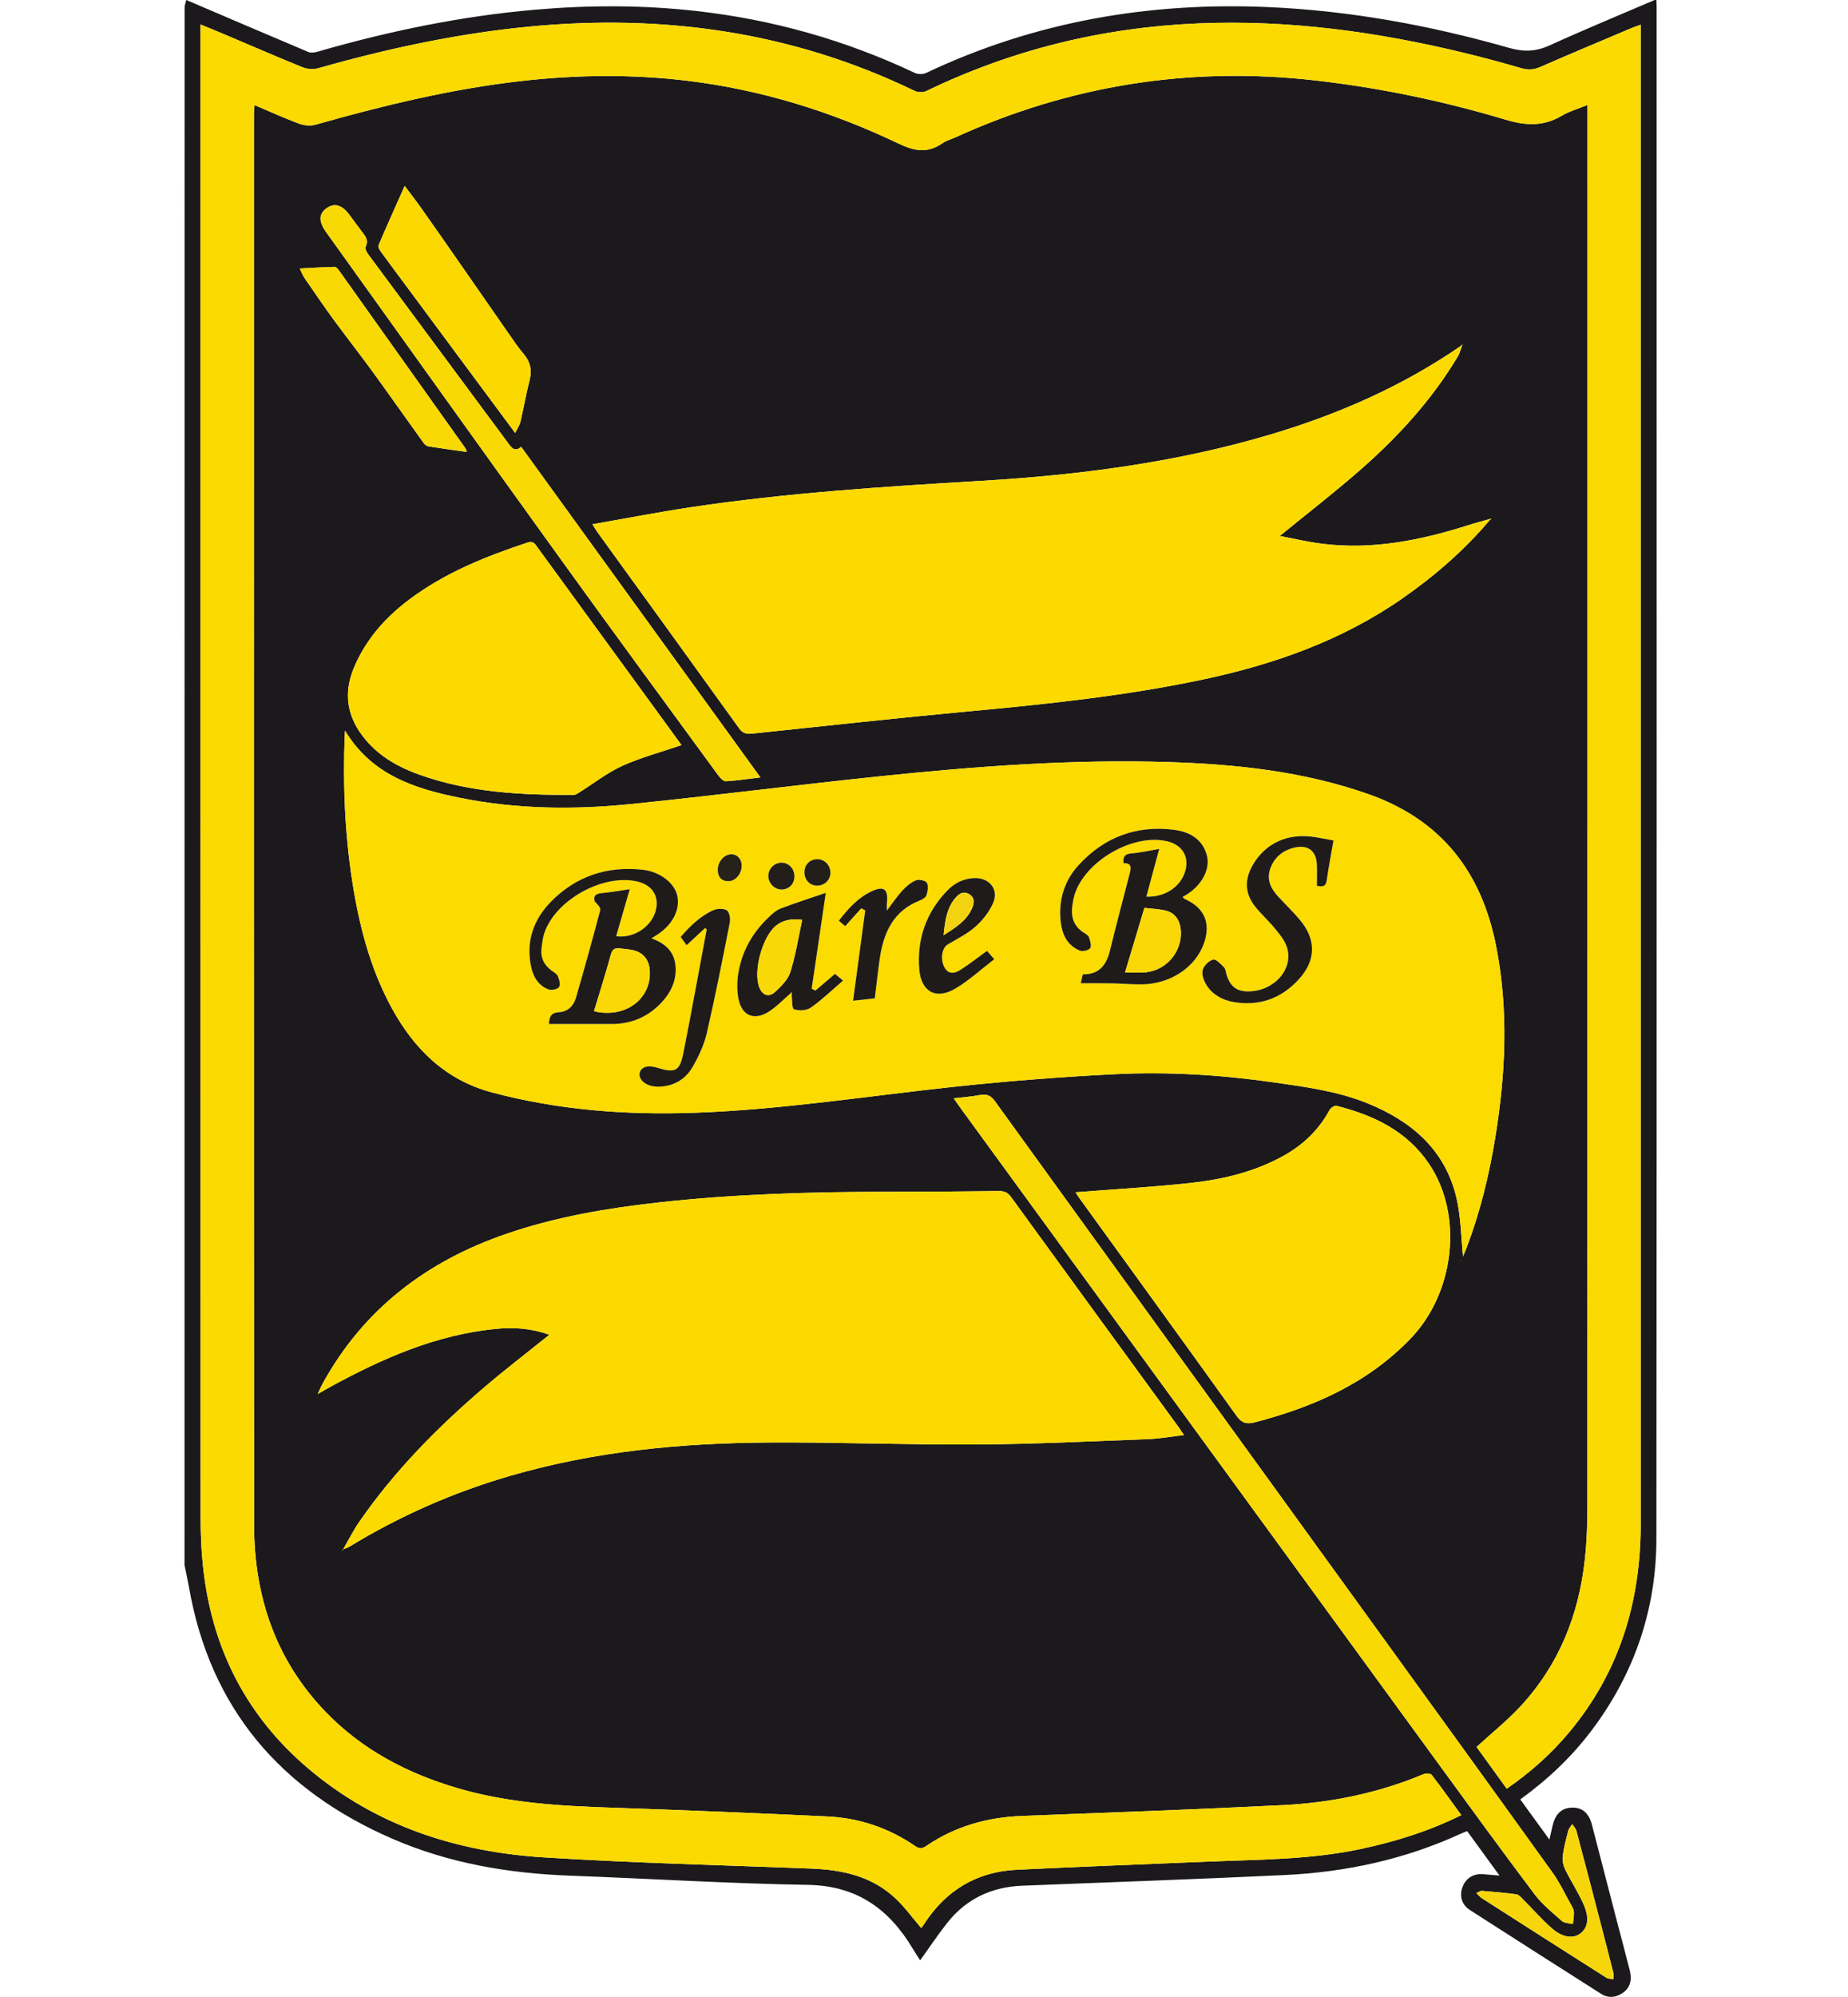 <?xml version="1.0" encoding="utf-8"?>
<!-- Generator: Adobe Illustrator 16.0.0, SVG Export Plug-In . SVG Version: 6.00 Build 0)  -->
<!DOCTYPE svg PUBLIC "-//W3C//DTD SVG 1.1//EN" "http://www.w3.org/Graphics/SVG/1.1/DTD/svg11.dtd">
<svg version="1.1" id="Layer_1" xmlns="http://www.w3.org/2000/svg" xmlns:xlink="http://www.w3.org/1999/xlink" x="0mm" y="0mm"
	 width="200mm" height="216mm" viewBox="0 0 200 216" enable-background="new 0 0 200 216" xml:space="preserve">
<g>
	<path fill-rule="evenodd" clip-rule="evenodd" fill="#1B191C" d="M179.071,0c0.063,0,0.126,0,0.188,0
		c0.011,0.25,0.03,0.501,0.03,0.751c0.001,55.223,0.024,110.444-0.025,165.667c-0.007,7.612-2.36,14.551-6.958,20.677
		c-2.185,2.909-4.795,5.381-7.775,7.534c1.044,1.44,2.064,2.842,3.155,4.346c0.144-0.633,0.241-1.095,0.353-1.55
		c0.302-1.251,0.997-1.884,2.098-1.909c1.1-0.025,1.82,0.589,2.146,1.844c0.892,3.425,1.775,6.853,2.666,10.277
		c0.473,1.817,0.965,3.634,1.426,5.454c0.24,0.948,0.132,1.837-0.729,2.449c-0.752,0.534-1.585,0.616-2.383,0.109
		c-4.736-3.009-9.469-6.026-14.189-9.062c-0.887-0.57-1.15-1.519-0.798-2.471c0.368-0.99,1.21-1.499,2.288-1.393
		c0.51,0.05,1.021,0.085,1.721,0.143c-1.242-1.704-2.361-3.239-3.5-4.803c-0.236,0.093-0.441,0.158-0.634,0.249
		c-6.064,2.795-12.473,4.183-19.105,4.496c-9.462,0.447-18.93,0.782-28.395,1.153c-3.326,0.131-6.083,1.417-8.151,4.039
		c-1.022,1.298-1.94,2.679-2.915,4.035c-0.266-0.418-0.543-0.833-0.801-1.263c-2.572-4.302-6.069-6.818-11.363-6.901
		c-8.59-0.139-17.174-0.68-25.762-0.997c-6.64-0.244-13.101-1.343-19.219-4.002c-12.038-5.229-19.682-14.052-21.984-27.178
		c-0.143-0.809-0.324-1.611-0.486-2.414c0-56.146,0-112.29,0.008-168.435c0-0.282,0.118-0.565,0.181-0.848
		c4.402,1.881,8.799,3.769,13.21,5.626c0.278,0.117,0.678,0.06,0.989-0.03c7.699-2.219,15.51-3.842,23.502-4.539
		c5.832-0.509,11.665-0.518,17.483,0.134c8.257,0.925,16.155,3.147,23.673,6.704c0.333,0.157,0.868,0.162,1.198,0.005
		c11.763-5.571,24.183-7.702,37.118-7.126c8.846,0.394,17.501,1.988,25.998,4.41c1.579,0.45,2.895,0.405,4.379-0.272
		C171.462,3.201,175.279,1.628,179.071,0z M158.286,37.254c-0.097,0.08-0.188,0.167-0.291,0.237
		c-6.265,4.295-13.126,7.303-20.381,9.47c-10.222,3.053-20.715,4.413-31.328,5.042c-10.558,0.626-21.114,1.3-31.584,2.869
		c-3.496,0.524-6.968,1.203-10.59,1.834c0.25,0.392,0.385,0.63,0.543,0.85c5.117,7.069,10.242,14.131,15.335,21.216
		c0.401,0.558,0.804,0.64,1.415,0.576c7.801-0.818,15.597-1.679,23.408-2.404c8.5-0.79,16.986-1.672,25.352-3.443
		c7.73-1.638,15.085-4.23,21.632-8.791c3.489-2.431,6.681-5.198,9.43-8.456c0.066-0.056,0.132-0.113,0.197-0.169
		c-0.089,0.025-0.181,0.05-0.271,0.076c-0.75,0.215-1.506,0.41-2.25,0.647c-5.186,1.648-10.449,2.699-15.924,1.991
		c-1.517-0.196-3.013-0.554-4.471-0.829c3.061-2.505,6.097-4.839,8.961-7.368c3.99-3.522,7.553-7.447,10.303-12.045
		c0.238-0.398,0.341-0.879,0.508-1.317c0.056,0.003,0.111,0.006,0.166,0.009C158.393,37.251,158.339,37.252,158.286,37.254z
		 M37.113,167.575c0.249-0.099,0.517-0.166,0.744-0.305c5.437-3.317,11.214-5.85,17.331-7.631
		c9.179-2.673,18.594-3.563,28.096-3.615c7.472-0.043,14.944,0.262,22.414,0.216c6.181-0.038,12.357-0.348,18.536-0.579
		c1.264-0.046,2.521-0.28,3.898-0.441c-0.251-0.376-0.399-0.611-0.563-0.836c-6.045-8.293-12.099-16.58-18.128-24.884
		c-0.357-0.491-0.714-0.678-1.314-0.672c-3.926,0.049-7.85,0.077-11.775,0.078c-8.416,0.002-16.82,0.233-25.191,1.167
		c-5.558,0.619-11.051,1.56-16.362,3.383c-8.613,2.958-15.43,8.115-19.875,16.187c-0.169,0.305-0.299,0.631-0.538,1.137
		c0.619-0.352,1.023-0.589,1.435-0.813c5.596-3.047,11.371-5.59,17.805-6.229c1.969-0.196,3.917-0.069,5.821,0.639
		c-2.384,1.918-4.751,3.728-7.014,5.66c-5.076,4.335-9.746,9.065-13.558,14.578c-0.652,0.942-1.167,1.981-1.745,2.975
		c-0.042,0.021-0.083,0.042-0.126,0.063c0.034,0.019,0.066,0.035,0.1,0.051C37.104,167.662,37.108,167.619,37.113,167.575z
		 M158.149,196.328c-1.083-1.49-2.117-2.945-3.209-4.358c-0.123-0.161-0.617-0.183-0.861-0.08
		c-4.887,2.055-10.013,3.098-15.272,3.359c-9.403,0.468-18.811,0.81-28.218,1.168c-3.76,0.145-7.24,1.129-10.355,3.256
		c-0.477,0.327-0.762,0.294-1.216-0.016c-2.865-1.962-6.063-3.03-9.515-3.188c-7.712-0.36-15.425-0.684-23.141-0.939
		c-5.687-0.19-11.349-0.5-16.853-2.121c-5.42-1.594-10.307-4.142-14.26-8.239c-5.432-5.628-7.744-12.542-7.75-20.223
		C27.461,114.08,27.48,63.214,27.481,12.348c0.001-0.292,0.037-0.583,0.064-0.983c1.672,0.707,3.209,1.408,4.788,1.997
		c0.537,0.201,1.23,0.289,1.768,0.137c7.342-2.081,14.742-3.88,22.341-4.739c5.979-0.675,11.963-0.748,17.943-0.025
		c8.013,0.968,15.628,3.34,22.886,6.805c1.72,0.821,3.142,1.06,4.724-0.048c0.401-0.283,0.911-0.41,1.367-0.618
		c12.402-5.652,25.373-7.708,38.918-6.18c7.032,0.793,13.938,2.237,20.707,4.263c2.185,0.654,4.083,0.721,6.052-0.445
		c0.813-0.481,1.752-0.743,2.769-1.159c0,0.619,0,1.054,0,1.488c0,50.018,0.002,100.035-0.012,150.054
		c-0.001,1.911-0.065,3.832-0.271,5.731c-0.646,6.028-2.808,11.44-6.963,15.928c-1.443,1.557-3.119,2.896-4.76,4.402
		c1.038,1.437,2.147,2.972,3.267,4.516c2.602-1.797,4.841-3.805,6.781-6.133c5.428-6.512,7.715-14.104,7.715-22.482
		c-0.001-53.727-0.001-107.451-0.001-161.176c0-0.311,0-0.621,0-1.01c-0.383,0.141-0.705,0.245-1.015,0.376
		c-3.29,1.394-6.586,2.774-9.86,4.202c-0.707,0.308-1.332,0.337-2.07,0.121c-2.015-0.59-4.045-1.135-6.085-1.631
		c-9.497-2.306-19.106-3.62-28.906-3.204c-10.29,0.437-20.088,2.831-29.373,7.311c-0.344,0.166-0.91,0.158-1.257-0.01
		c-13.252-6.41-27.244-8.356-41.789-6.951c-7.738,0.747-15.302,2.378-22.772,4.497c-0.516,0.146-1.186,0.101-1.686-0.101
		c-2.875-1.165-5.72-2.405-8.577-3.614c-0.798-0.338-1.604-0.659-2.479-1.018c0,0.526,0,0.934,0,1.341
		c0,53.317-0.003,106.633,0.014,159.95c0.001,2.036,0.091,4.086,0.334,6.105c1.025,8.489,4.717,15.613,11.241,21.174
		c7.365,6.278,16.135,9.091,25.609,9.683c9.613,0.602,19.249,0.835,28.875,1.207c3.41,0.132,6.622,0.821,9.179,3.259
		c1.006,0.956,1.835,2.103,2.753,3.174c0.074-0.103,0.191-0.248,0.292-0.403c2.356-3.662,5.699-5.691,10.052-5.902
		c6.863-0.331,13.73-0.593,20.599-0.876c5.546-0.229,11.113-0.203,16.584-1.361C150.98,199.205,154.621,198.08,158.149,196.328z
		 M158.337,135.902c0.098-0.242,0.257-0.607,0.398-0.98c1.466-3.854,2.432-7.844,3.094-11.904
		c1.124-6.888,1.448-13.782,0.087-20.687c-1.588-8.061-5.961-13.688-13.881-16.457c-7.027-2.457-14.299-3.224-21.654-3.449
		c-10.375-0.317-20.708,0.46-31.016,1.526c-9.021,0.933-18.017,2.099-27.039,3.015c-6.172,0.628-12.364,0.57-18.474-0.656
		c-4.92-0.987-9.623-2.462-12.508-7.28c-0.02,0.284-0.033,0.428-0.039,0.572c-0.2,5.25,0.006,10.484,0.811,15.678
		c0.742,4.793,1.936,9.463,4.284,13.758c2.428,4.444,5.817,7.784,10.845,9.122c7.187,1.914,14.521,2.461,21.928,2.2
		c9.487-0.334,18.859-1.831,28.28-2.832c5.708-0.605,11.438-1.051,17.172-1.34c5.776-0.29,11.549,0.07,17.28,0.89
		c3.413,0.49,6.848,0.944,10.078,2.251c4.782,1.938,8.428,5.034,9.646,10.257C158.117,131.663,158.122,133.853,158.337,135.902z
		 M116.401,128.96c0.11,0.172,0.234,0.381,0.375,0.576c5.684,7.855,11.383,15.699,17.03,23.577c0.573,0.8,1.069,0.967,1.997,0.727
		c6.351-1.654,12.183-4.209,16.842-9.039c4.795-4.971,5.749-13.366,2.021-18.904c-2.407-3.578-6.02-5.279-10.039-6.291
		c-0.198-0.05-0.608,0.223-0.73,0.448c-1.153,2.138-2.826,3.745-4.924,4.925c-3.202,1.798-6.716,2.612-10.313,2.995
		C124.608,128.403,120.538,128.636,116.401,128.96z M73.758,80.59c-1.54-2.113-3.072-4.215-4.604-6.317
		c-3.662-5.022-7.323-10.043-10.983-15.066c-0.259-0.356-0.446-0.731-1.035-0.537c-4.572,1.511-9.015,3.29-12.898,6.217
		c-2.545,1.919-4.6,4.241-5.882,7.211c-1.27,2.941-0.787,5.563,1.251,7.961c1.574,1.854,3.633,2.972,5.874,3.764
		C50.861,85.726,56.464,86,62.1,85.975c0.24-0.001,0.491-0.205,0.718-0.346c1.508-0.942,2.93-2.073,4.537-2.796
		C69.369,81.927,71.53,81.353,73.758,80.59z M103.222,118.798c0.287,0.413,0.491,0.723,0.71,1.021
		c17.252,23.662,34.503,47.323,51.761,70.979c3.44,4.716,6.877,9.437,10.391,14.097c0.819,1.086,1.917,1.974,2.949,2.88
		c0.282,0.247,0.793,0.232,1.198,0.338c0.042-0.438,0.12-0.878,0.106-1.314c-0.007-0.235-0.146-0.481-0.266-0.697
		c-0.676-1.2-1.263-2.465-2.062-3.578c-6.723-9.353-13.481-18.68-20.235-28.011c-13.362-18.457-26.731-36.907-40.076-55.376
		c-0.451-0.622-0.881-0.843-1.627-0.698C105.182,118.613,104.268,118.672,103.222,118.798z M56.404,48.329
		c-0.65,0.552-0.988,0.172-1.343-0.308c-5.062-6.833-10.135-13.657-15.194-20.492c-0.172-0.234-0.396-0.646-0.303-0.824
		c0.398-0.769-0.086-1.227-0.471-1.743c-0.43-0.579-0.856-1.162-1.289-1.739c-0.795-1.066-1.613-1.302-2.446-0.709
		c-0.857,0.61-0.889,1.412-0.103,2.532c0.054,0.077,0.108,0.154,0.163,0.23c8.429,11.753,16.835,23.521,25.295,35.252
		c5.633,7.812,11.341,15.572,17.028,23.346c0.2,0.273,0.551,0.643,0.813,0.628c1.204-0.067,2.401-0.254,3.742-0.415
		C73.626,72.114,65.056,60.278,56.404,48.329z M55.756,46.831c0.242-0.505,0.485-0.851,0.575-1.232
		c0.351-1.495,0.608-3.013,0.989-4.5c0.284-1.108,0.053-2.01-0.682-2.859c-0.509-0.588-0.95-1.239-1.396-1.88
		c-1.784-2.555-3.556-5.118-5.336-7.675c-1.428-2.051-2.856-4.103-4.298-6.145c-0.543-0.768-1.124-1.509-1.813-2.431
		c-1.021,2.3-1.944,4.351-2.827,6.417c-0.068,0.16,0.09,0.47,0.222,0.653c0.807,1.12,1.637,2.223,2.46,3.333
		C47.651,35.904,51.652,41.296,55.756,46.831z M50.524,48.884c-0.081-0.218-0.095-0.313-0.143-0.381
		C45.82,42.084,41.26,35.667,36.69,29.256c-0.117-0.166-0.321-0.391-0.479-0.388c-1.2,0.028-2.398,0.105-3.775,0.177
		c0.238,0.475,0.343,0.766,0.512,1.012c1.025,1.488,2.038,2.985,3.104,4.443c1.392,1.902,2.852,3.752,4.239,5.658
		c1.876,2.578,3.708,5.189,5.572,7.777c0.117,0.163,0.336,0.32,0.528,0.351C47.735,48.5,49.086,48.68,50.524,48.884z
		 M159.772,204.768c0.255,0.232,0.407,0.422,0.6,0.546c4.486,2.873,8.975,5.742,13.472,8.597c0.206,0.131,0.503,0.117,0.759,0.171
		c0.002-0.233,0.054-0.48,0-0.7c-0.449-1.792-0.914-3.579-1.379-5.366c-0.867-3.334-1.733-6.667-2.62-9.995
		c-0.07-0.262-0.301-0.481-0.456-0.721c-0.148,0.25-0.363,0.479-0.433,0.747c-0.233,0.91-0.482,1.825-0.591,2.754
		c-0.057,0.47,0.076,1.019,0.289,1.451c0.634,1.289,1.445,2.496,2.008,3.813c0.626,1.466,0.395,2.505-0.422,3.094
		c-0.751,0.539-1.873,0.426-3.009-0.555c-1.133-0.978-2.118-2.126-3.179-3.187c-0.208-0.209-0.452-0.489-0.708-0.523
		c-1.24-0.168-2.492-0.272-3.741-0.374C160.213,204.507,160.052,204.645,159.772,204.768z M158.09,136.376l-0.044-0.03l-0.004,0.055
		L158.09,136.376z"/>
	<path fill-rule="evenodd" clip-rule="evenodd" fill="#FADA01" d="M158.149,196.328c-3.528,1.752-7.169,2.877-10.923,3.672
		c-5.471,1.158-11.038,1.133-16.584,1.361c-6.868,0.283-13.735,0.545-20.599,0.876c-4.353,0.211-7.695,2.24-10.052,5.902
		c-0.101,0.155-0.218,0.301-0.292,0.403c-0.917-1.071-1.747-2.218-2.753-3.174c-2.558-2.438-5.77-3.127-9.179-3.259
		c-9.626-0.372-19.263-0.605-28.875-1.207c-9.474-0.592-18.244-3.404-25.609-9.683c-6.524-5.561-10.215-12.685-11.241-21.174
		c-0.243-2.02-0.333-4.069-0.334-6.105c-0.017-53.316-0.014-106.633-0.014-159.95c0-0.408,0-0.815,0-1.341
		c0.874,0.358,1.68,0.679,2.479,1.018c2.857,1.209,5.702,2.449,8.577,3.614c0.5,0.202,1.17,0.247,1.686,0.101
		c7.47-2.119,15.035-3.75,22.772-4.497c14.545-1.405,28.537,0.542,41.789,6.951c0.347,0.168,0.913,0.176,1.257,0.01
		c9.285-4.48,19.083-6.874,29.373-7.311c9.8-0.416,19.409,0.898,28.906,3.204c2.04,0.496,4.07,1.041,6.085,1.631
		c0.738,0.216,1.363,0.187,2.07-0.121c3.274-1.428,6.57-2.809,9.86-4.202c0.31-0.131,0.632-0.236,1.015-0.376
		c0,0.389,0,0.699,0,1.01c0,53.725,0,107.449,0.001,161.176c0,8.378-2.287,15.971-7.715,22.482c-1.94,2.328-4.18,4.336-6.781,6.133
		c-1.119-1.544-2.229-3.079-3.267-4.516c1.641-1.507,3.316-2.846,4.76-4.402c4.155-4.487,6.316-9.899,6.963-15.928
		c0.205-1.899,0.27-3.82,0.271-5.731c0.014-50.02,0.012-100.036,0.012-150.054c0-0.435,0-0.87,0-1.488
		c-1.017,0.416-1.955,0.678-2.769,1.159c-1.969,1.166-3.867,1.099-6.052,0.445c-6.769-2.026-13.675-3.47-20.707-4.263
		c-13.545-1.529-26.516,0.528-38.918,6.18c-0.456,0.208-0.966,0.335-1.367,0.618c-1.582,1.108-3.004,0.87-4.724,0.048
		c-7.258-3.465-14.873-5.837-22.886-6.805c-5.979-0.723-11.964-0.65-17.943,0.025c-7.599,0.859-14.999,2.659-22.341,4.739
		c-0.538,0.152-1.23,0.064-1.768-0.137c-1.579-0.588-3.116-1.29-4.788-1.997c-0.027,0.399-0.063,0.691-0.064,0.983
		c-0.001,50.866-0.02,101.732,0.018,152.598c0.006,7.681,2.318,14.595,7.75,20.223c3.953,4.098,8.84,6.646,14.26,8.239
		c5.504,1.621,11.166,1.931,16.853,2.121c7.716,0.256,15.429,0.579,23.141,0.939c3.452,0.158,6.65,1.227,9.515,3.188
		c0.454,0.31,0.739,0.343,1.216,0.016c3.115-2.127,6.596-3.111,10.355-3.256c9.407-0.358,18.814-0.7,28.218-1.168
		c5.26-0.262,10.386-1.305,15.272-3.359c0.244-0.103,0.738-0.081,0.861,0.08C156.032,193.383,157.066,194.838,158.149,196.328z"/>
	<path fill-rule="evenodd" clip-rule="evenodd" fill="#FBDB00" d="M158.337,135.902c-0.215-2.05-0.22-4.239-0.706-6.317
		c-1.219-5.223-4.864-8.318-9.646-10.257c-3.23-1.307-6.665-1.761-10.078-2.251c-5.731-0.819-11.504-1.18-17.28-0.89
		c-5.733,0.289-11.464,0.734-17.172,1.34c-9.421,1.001-18.793,2.498-28.28,2.832c-7.407,0.261-14.741-0.286-21.928-2.2
		c-5.028-1.338-8.417-4.678-10.845-9.122c-2.349-4.295-3.542-8.965-4.284-13.758c-0.804-5.194-1.01-10.427-0.811-15.678
		c0.005-0.144,0.019-0.288,0.039-0.572c2.885,4.818,7.588,6.293,12.508,7.28c6.11,1.226,12.302,1.284,18.474,0.656
		c9.021-0.916,18.018-2.082,27.039-3.015c10.308-1.066,20.641-1.843,31.016-1.526c7.355,0.225,14.627,0.992,21.654,3.449
		c7.92,2.769,12.293,8.396,13.881,16.457c1.361,6.904,1.037,13.799-0.087,20.687c-0.662,4.061-1.628,8.05-3.094,11.904
		C158.594,135.295,158.435,135.66,158.337,135.902z M85.561,107.44c0.036,0.039,0.075,0.075,0.117,0.107
		c0.075,0.563,0.01,1.524,0.254,1.612c0.534,0.188,1.372,0.142,1.826-0.176c1.208-0.847,2.277-1.89,3.481-2.922
		c-0.449-0.369-0.678-0.558-0.875-0.72c-0.741,0.633-1.427,1.219-2.114,1.806c-0.134-0.069-0.269-0.14-0.404-0.209
		c0.509-3.452,1.018-6.902,1.527-10.363c-1.652,0.566-3.306,1.09-4.919,1.712c-0.505,0.195-0.943,0.62-1.346,1.008
		c-1.723,1.659-2.837,3.672-3.211,6.035c-0.138,0.877-0.146,1.824,0.023,2.694c0.359,1.84,1.693,2.409,3.283,1.398
		C84.061,108.873,84.778,108.107,85.561,107.44z M59.407,110.76c2.297,0,4.552,0.005,6.805,0c1.864-0.005,3.525-0.601,4.901-1.855
		c1.302-1.187,2.162-2.638,1.991-4.474c-0.14-1.515-1.13-2.412-2.601-2.931c0.287-0.183,0.469-0.298,0.649-0.416
		c1.635-1.069,2.468-2.682,2.154-4.171c-0.295-1.396-1.861-2.628-3.748-2.836c-3.851-0.423-7.22,0.692-9.935,3.46
		c-1.912,1.949-2.729,4.338-2.131,7.076c0.236,1.081,0.798,2.017,1.895,2.409c0.322,0.113,0.959-0.021,1.117-0.261
		c0.171-0.259,0.024-0.808-0.127-1.171c-0.107-0.256-0.442-0.43-0.694-0.615c-0.83-0.615-1.204-1.429-1.074-2.453
		c0.068-0.526,0.129-1.064,0.292-1.564c1.184-3.628,6.451-6.521,10.147-5.595c1.496,0.375,2.25,1.496,1.971,2.927
		c-0.362,1.851-2.361,3.248-4.335,2.975c0.485-1.674,0.967-3.341,1.471-5.084c-1.109,0.16-2.091,0.34-3.081,0.429
		c-0.647,0.058-0.883,0.352-0.696,0.911c0.282,0.278,0.654,0.658,0.584,0.922c-0.836,3.181-1.719,6.35-2.637,9.509
		c-0.252,0.875-0.907,1.484-1.834,1.535C59.713,109.529,59.443,109.881,59.407,110.76z M121.584,93.367
		c0.93-0.05,0.83,0.524,0.679,1.115c-0.709,2.762-1.452,5.516-2.126,8.287c-0.382,1.57-1.138,2.647-2.952,2.618
		c-0.088,0.391-0.165,0.733-0.218,0.965c1.124,0,2.185-0.016,3.247,0.005c1.097,0.021,2.193,0.12,3.29,0.115
		c3.133-0.014,5.883-1.836,6.799-4.462c0.757-2.169,0.043-3.819-2.053-4.757c-0.093-0.041-0.161-0.132-0.269-0.224
		c0.248-0.152,0.438-0.26,0.618-0.383c1.544-1.044,2.4-2.719,2.011-4.143c-0.489-1.786-1.911-2.546-3.574-2.752
		c-4.081-0.506-7.556,0.812-10.321,3.843c-1.534,1.683-2.154,3.738-1.929,6.006c0.142,1.408,0.672,2.645,2.081,3.217
		c0.306,0.125,0.951-0.022,1.114-0.265c0.172-0.253,0.001-0.79-0.125-1.166c-0.07-0.205-0.338-0.366-0.548-0.497
		c-1.099-0.686-1.431-1.694-1.256-2.918c0.059-0.401,0.121-0.808,0.241-1.194c1.138-3.668,6.371-6.675,10.042-5.78
		c1.742,0.424,2.485,1.854,1.835,3.528c-0.598,1.541-2.251,2.544-4.107,2.458c0.46-1.703,0.915-3.396,1.392-5.162
		c-1.113,0.188-2.062,0.415-3.021,0.489C121.781,92.362,121.526,92.605,121.584,93.367z M144.315,90.906
		c-0.654-0.118-1.357-0.26-2.066-0.37c-2.888-0.446-5.289,0.651-6.667,3.021c-0.901,1.55-0.873,3.065,0.239,4.477
		c0.658,0.835,1.466,1.553,2.141,2.376c0.491,0.599,1.027,1.231,1.281,1.942c0.82,2.31-1.163,4.725-3.92,4.876
		c-1.376,0.076-2.118-0.422-2.558-1.72c-0.101-0.296-0.108-0.675-0.302-0.879c-0.341-0.357-0.886-0.922-1.179-0.835
		c-0.469,0.139-1.024,0.688-1.129,1.157c-0.113,0.495,0.143,1.176,0.445,1.64c0.661,1.017,1.705,1.58,2.884,1.786
		c2.825,0.493,5.224-0.396,7.119-2.5c1.839-2.042,1.839-4.271,0.079-6.37c-0.746-0.889-1.586-1.697-2.375-2.551
		c-0.816-0.885-1.27-1.889-0.803-3.092c0.48-1.241,1.444-1.962,2.725-2.215c1.353-0.268,2.208,0.413,2.281,1.79
		c0.041,0.773,0.008,1.552,0.008,2.369c0.539,0.106,0.959,0.156,1.066-0.596C143.789,93.788,144.062,92.375,144.315,90.906z
		 M76.298,100.387c0.063,0.043,0.126,0.087,0.189,0.129c-0.837,4.462-1.642,8.93-2.527,13.383c-0.396,1.99-0.875,2.194-2.909,1.568
		c-0.949-0.293-1.683-0.055-1.819,0.59c-0.129,0.605,0.468,1.242,1.35,1.416c0.244,0.047,0.499,0.071,0.747,0.064
		c1.605-0.053,2.87-0.804,3.642-2.156c0.646-1.129,1.227-2.356,1.518-3.617c0.919-3.968,1.706-7.969,2.492-11.969
		c0.084-0.427-0.035-1.144-0.317-1.327c-0.355-0.229-1.047-0.205-1.47-0.013c-1.45,0.653-2.556,1.762-3.525,2.893
		c0.247,0.34,0.442,0.609,0.641,0.884C75.028,101.566,75.663,100.977,76.298,100.387z M106.819,102.849
		c-1.016,0.732-1.923,1.453-2.898,2.067c-0.573,0.361-1.254,0.528-1.699-0.271c-0.479-0.858-0.293-2.101,0.332-2.482
		c1.016-0.619,2.12-1.143,2.995-1.921c0.792-0.704,1.515-1.614,1.933-2.578c0.63-1.453-0.384-2.707-1.971-2.687
		c-1.196,0.017-2.197,0.528-3.002,1.362c-2.282,2.365-3.278,5.235-3.022,8.486c0.194,2.457,1.813,3.347,3.921,2.091
		c1.485-0.883,2.781-2.083,4.194-3.167C107.233,103.327,107.03,103.093,106.819,102.849z M94.677,107.98
		c0.176-1.44,0.325-2.809,0.515-4.172c0.397-2.845,1.43-5.264,4.349-6.411c0.281-0.11,0.644-0.321,0.72-0.564
		c0.135-0.427,0.239-1.007,0.047-1.346c-0.142-0.25-0.856-0.403-1.178-0.269c-0.553,0.23-1.061,0.662-1.475,1.112
		c-0.583,0.632-1.063,1.359-1.671,2.156c0-0.378-0.021-0.612,0.003-0.842c0.15-1.462-0.332-1.854-1.629-1.25
		c-1.486,0.694-2.561,1.867-3.573,3.193c0.267,0.228,0.489,0.419,0.683,0.584c0.609-0.676,1.176-1.305,1.743-1.933
		c0.143,0.078,0.285,0.156,0.428,0.235c-0.434,3.224-0.868,6.449-1.314,9.764C93.156,108.146,93.865,108.069,94.677,107.98z
		 M89.871,94.363c-0.021-0.81-0.644-1.433-1.426-1.429c-0.81,0.004-1.396,0.612-1.383,1.434c0.012,0.835,0.602,1.438,1.395,1.427
		C89.26,95.783,89.892,95.144,89.871,94.363z M85.975,94.769c-0.009-0.821-0.622-1.459-1.399-1.457
		c-0.776,0.003-1.428,0.667-1.421,1.446c0.007,0.778,0.67,1.456,1.421,1.453C85.392,96.206,85.983,95.597,85.975,94.769z
		 M80.266,93.662c0.012-0.721-0.462-1.26-1.109-1.26c-0.767,0-1.47,0.784-1.474,1.666c-0.002,0.732,0.329,1.212,1.103,1.243
		C79.563,95.34,80.25,94.551,80.266,93.662z"/>
	<path fill-rule="evenodd" clip-rule="evenodd" fill="#FCDA00" d="M37.128,167.589c0.578-0.993,1.093-2.032,1.745-2.975
		c3.812-5.513,8.482-10.243,13.558-14.578c2.263-1.933,4.63-3.742,7.014-5.66c-1.903-0.708-3.852-0.835-5.821-0.639
		c-6.434,0.639-12.208,3.182-17.805,6.229c-0.412,0.225-0.816,0.462-1.435,0.813c0.238-0.506,0.369-0.832,0.538-1.137
		c4.445-8.071,11.262-13.229,19.875-16.187c5.312-1.823,10.805-2.764,16.362-3.383c8.372-0.934,16.776-1.165,25.191-1.167
		c3.925-0.001,7.85-0.029,11.775-0.078c0.601-0.006,0.957,0.181,1.314,0.672c6.029,8.304,12.083,16.591,18.128,24.884
		c0.163,0.225,0.312,0.46,0.563,0.836c-1.377,0.161-2.635,0.396-3.898,0.441c-6.179,0.231-12.355,0.541-18.536,0.579
		c-7.47,0.046-14.942-0.259-22.414-0.216c-9.502,0.052-18.917,0.942-28.096,3.615c-6.116,1.781-11.894,4.313-17.331,7.631
		c-0.227,0.139-0.495,0.206-0.744,0.305L37.128,167.589z"/>
	<path fill-rule="evenodd" clip-rule="evenodd" fill="#FCDA00" d="M161.225,56.257c-2.749,3.256-5.94,6.023-9.43,8.455
		c-6.547,4.561-13.901,7.153-21.632,8.791c-8.365,1.771-16.852,2.654-25.352,3.443c-7.811,0.725-15.607,1.586-23.408,2.404
		c-0.61,0.064-1.014-0.019-1.415-0.576c-5.093-7.085-10.218-14.146-15.335-21.216c-0.158-0.22-0.293-0.458-0.543-0.85
		c3.622-0.632,7.095-1.31,10.59-1.834c10.47-1.569,21.026-2.243,31.584-2.869c10.613-0.63,21.106-1.989,31.328-5.042
		c7.255-2.167,14.116-5.175,20.381-9.47c0.104-0.07,0.194-0.158,0.291-0.237l-0.01-0.017c-0.165,0.442-0.268,0.923-0.506,1.321
		c-2.75,4.598-6.313,8.523-10.303,12.045c-2.864,2.529-5.9,4.862-8.961,7.368c1.458,0.274,2.954,0.633,4.471,0.829
		c5.475,0.708,10.738-0.342,15.924-1.991c0.744-0.237,1.5-0.432,2.25-0.647C161.178,56.193,161.2,56.224,161.225,56.257z"/>
	<path fill-rule="evenodd" clip-rule="evenodd" fill="#FCDA00" d="M116.401,128.96c4.137-0.324,8.207-0.557,12.258-0.986
		c3.598-0.383,7.111-1.197,10.313-2.995c2.098-1.18,3.771-2.787,4.924-4.925c0.122-0.226,0.532-0.498,0.73-0.448
		c4.02,1.012,7.632,2.713,10.039,6.291c3.729,5.538,2.774,13.934-2.021,18.904c-4.659,4.83-10.491,7.385-16.842,9.039
		c-0.928,0.24-1.424,0.073-1.997-0.727c-5.647-7.878-11.347-15.722-17.03-23.577C116.636,129.341,116.512,129.132,116.401,128.96z"
		/>
	<path fill-rule="evenodd" clip-rule="evenodd" fill="#FCDA00" d="M73.758,80.59c-2.228,0.763-4.389,1.337-6.403,2.243
		c-1.607,0.724-3.029,1.854-4.537,2.796c-0.227,0.141-0.478,0.345-0.718,0.346c-5.636,0.025-11.239-0.25-16.62-2.152
		c-2.241-0.792-4.3-1.91-5.874-3.764c-2.038-2.399-2.521-5.021-1.251-7.961c1.283-2.971,3.337-5.292,5.882-7.211
		c3.883-2.928,8.327-4.706,12.898-6.217c0.589-0.194,0.776,0.181,1.035,0.537c3.66,5.023,7.321,10.044,10.983,15.066
		C70.686,76.375,72.218,78.477,73.758,80.59z"/>
	<path fill-rule="evenodd" clip-rule="evenodd" fill="#F9D904" d="M103.222,118.798c1.046-0.126,1.96-0.185,2.85-0.359
		c0.746-0.145,1.176,0.076,1.627,0.698c13.345,18.469,26.714,36.919,40.076,55.376c6.754,9.331,13.513,18.658,20.235,28.011
		c0.799,1.113,1.386,2.378,2.062,3.578c0.12,0.216,0.259,0.462,0.266,0.697c0.014,0.437-0.064,0.876-0.106,1.314
		c-0.405-0.105-0.916-0.091-1.198-0.338c-1.032-0.906-2.13-1.794-2.949-2.88c-3.514-4.66-6.95-9.381-10.391-14.097
		c-17.258-23.656-34.509-47.317-51.761-70.979C103.713,119.521,103.509,119.211,103.222,118.798z"/>
	<path fill-rule="evenodd" clip-rule="evenodd" fill="#F9D904" d="M56.404,48.329c8.652,11.95,17.223,23.786,25.892,35.758
		c-1.34,0.161-2.538,0.348-3.742,0.415c-0.263,0.015-0.614-0.355-0.813-0.628c-5.687-7.774-11.395-15.534-17.028-23.346
		c-8.46-11.73-16.866-23.499-25.295-35.252c-0.055-0.076-0.108-0.153-0.163-0.23c-0.786-1.12-0.754-1.922,0.103-2.532
		c0.833-0.593,1.651-0.357,2.446,0.709c0.433,0.578,0.858,1.161,1.289,1.739c0.385,0.516,0.87,0.974,0.471,1.743
		c-0.092,0.177,0.131,0.589,0.303,0.824c5.06,6.834,10.132,13.659,15.194,20.492C55.416,48.5,55.753,48.881,56.404,48.329z"/>
	<path fill-rule="evenodd" clip-rule="evenodd" fill="#FBD900" d="M55.756,46.831c-4.104-5.534-8.105-10.927-12.107-16.32
		c-0.823-1.109-1.654-2.212-2.46-3.333c-0.132-0.183-0.29-0.493-0.222-0.653c0.883-2.066,1.806-4.117,2.827-6.417
		c0.689,0.922,1.27,1.663,1.813,2.431c1.442,2.042,2.87,4.094,4.298,6.145c1.781,2.557,3.553,5.121,5.336,7.675
		c0.446,0.641,0.887,1.292,1.396,1.88c0.735,0.85,0.966,1.751,0.682,2.859c-0.38,1.487-0.638,3.005-0.989,4.5
		C56.242,45.98,55.999,46.325,55.756,46.831z"/>
	<path fill-rule="evenodd" clip-rule="evenodd" fill="#F9D904" d="M50.524,48.884c-1.438-0.204-2.789-0.384-4.134-0.598
		c-0.192-0.031-0.411-0.188-0.528-0.351c-1.864-2.588-3.695-5.199-5.572-7.777c-1.387-1.905-2.848-3.756-4.239-5.658
		c-1.066-1.458-2.078-2.955-3.104-4.443c-0.169-0.246-0.274-0.537-0.512-1.012c1.377-0.072,2.576-0.149,3.775-0.177
		c0.158-0.003,0.362,0.222,0.479,0.388c4.57,6.411,9.13,12.828,13.691,19.247C50.429,48.571,50.443,48.666,50.524,48.884z"/>
	<path fill-rule="evenodd" clip-rule="evenodd" fill="#F6D60B" d="M159.772,204.768c0.279-0.123,0.44-0.261,0.59-0.249
		c1.249,0.102,2.501,0.206,3.741,0.374c0.256,0.034,0.5,0.314,0.708,0.523c1.061,1.061,2.046,2.209,3.179,3.187
		c1.136,0.98,2.258,1.094,3.009,0.555c0.816-0.589,1.048-1.628,0.422-3.094c-0.563-1.316-1.374-2.523-2.008-3.813
		c-0.213-0.433-0.346-0.981-0.289-1.451c0.108-0.929,0.357-1.844,0.591-2.754c0.069-0.268,0.284-0.497,0.433-0.747
		c0.155,0.239,0.386,0.459,0.456,0.721c0.887,3.328,1.753,6.661,2.62,9.995c0.465,1.787,0.93,3.574,1.379,5.366
		c0.054,0.22,0.002,0.467,0,0.7c-0.256-0.054-0.553-0.04-0.759-0.171c-4.497-2.854-8.985-5.724-13.472-8.597
		C160.18,205.189,160.027,205,159.772,204.768z"/>
	<path fill-rule="evenodd" clip-rule="evenodd" fill="#FCDA00" d="M161.151,56.162c0.09-0.025,0.182-0.05,0.271-0.076
		c-0.065,0.056-0.131,0.113-0.197,0.17C161.2,56.224,161.178,56.193,161.151,56.162z"/>
	<path fill-rule="evenodd" clip-rule="evenodd" fill="#FCDA00" d="M158.286,37.254c0.053-0.001,0.106-0.002,0.158-0.003
		c-0.055-0.003-0.11-0.006-0.166-0.012C158.276,37.237,158.286,37.254,158.286,37.254z"/>
	<polygon fill-rule="evenodd" clip-rule="evenodd" fill="#FBDB00" points="158.09,136.376 158.042,136.4 158.046,136.346 	"/>
	<path fill-rule="evenodd" clip-rule="evenodd" fill="#FCDA00" d="M37.113,167.575c-0.004,0.044-0.008,0.087-0.012,0.127
		c-0.033-0.016-0.066-0.032-0.1-0.051c0.043-0.021,0.084-0.041,0.127-0.063L37.113,167.575z"/>
	<path fill-rule="evenodd" clip-rule="evenodd" fill="#1F1B1A" d="M59.407,110.76c0.037-0.879,0.307-1.23,1.083-1.274
		c0.928-0.051,1.582-0.661,1.834-1.535c0.918-3.159,1.801-6.329,2.637-9.509c0.07-0.264-0.302-0.644-0.584-0.922
		c-0.187-0.559,0.049-0.853,0.696-0.911c0.99-0.089,1.972-0.269,3.081-0.429c-0.504,1.743-0.986,3.41-1.471,5.084
		c1.974,0.273,3.973-1.124,4.335-2.975c0.279-1.431-0.475-2.552-1.971-2.927c-3.696-0.926-8.963,1.967-10.147,5.595
		c-0.163,0.5-0.224,1.039-0.292,1.564c-0.13,1.024,0.244,1.838,1.074,2.453c0.252,0.185,0.586,0.358,0.694,0.615
		c0.151,0.363,0.298,0.912,0.127,1.171c-0.157,0.24-0.795,0.375-1.117,0.261c-1.097-0.392-1.658-1.328-1.895-2.409
		c-0.598-2.738,0.219-5.127,2.131-7.076c2.715-2.768,6.083-3.883,9.935-3.46c1.887,0.208,3.453,1.44,3.748,2.836
		c0.314,1.489-0.519,3.102-2.154,4.171c-0.18,0.118-0.362,0.233-0.649,0.416c1.471,0.519,2.461,1.416,2.601,2.931
		c0.171,1.835-0.688,3.287-1.991,4.474c-1.376,1.255-3.037,1.851-4.901,1.855C63.958,110.765,61.704,110.76,59.407,110.76z
		 M64.288,109.358c0.037,0.009,0.216,0.072,0.4,0.104c3.215,0.552,5.833-1.547,5.63-4.513c-0.08-1.164-0.72-1.939-1.853-2.186
		c-0.458-0.1-0.933-0.121-1.399-0.183c-0.549-0.074-0.808,0.11-0.969,0.705C65.552,105.3,64.912,107.289,64.288,109.358z"/>
	<path fill-rule="evenodd" clip-rule="evenodd" fill="#1F1B1A" d="M121.584,93.367c-0.058-0.762,0.197-1.005,0.85-1.056
		c0.96-0.075,1.908-0.301,3.021-0.489c-0.477,1.766-0.932,3.458-1.392,5.162c1.856,0.086,3.51-0.917,4.107-2.458
		c0.65-1.674-0.093-3.104-1.835-3.528c-3.671-0.895-8.904,2.112-10.042,5.78c-0.12,0.386-0.183,0.793-0.241,1.194
		c-0.175,1.224,0.157,2.233,1.256,2.918c0.21,0.13,0.478,0.292,0.548,0.497c0.126,0.376,0.297,0.913,0.125,1.166
		c-0.163,0.242-0.809,0.389-1.114,0.265c-1.409-0.572-1.939-1.81-2.081-3.217c-0.226-2.269,0.395-4.323,1.929-6.006
		c2.766-3.031,6.24-4.349,10.321-3.843c1.663,0.207,3.085,0.967,3.574,2.752c0.39,1.424-0.467,3.098-2.011,4.143
		c-0.18,0.123-0.37,0.23-0.618,0.383c0.107,0.091,0.176,0.183,0.269,0.224c2.096,0.938,2.81,2.587,2.053,4.757
		c-0.916,2.626-3.666,4.448-6.799,4.462c-1.097,0.004-2.193-0.094-3.29-0.115c-1.063-0.021-2.123-0.005-3.247-0.005
		c0.053-0.231,0.13-0.574,0.218-0.965c1.814,0.029,2.57-1.047,2.952-2.618c0.674-2.771,1.417-5.525,2.126-8.287
		C122.414,93.892,122.514,93.317,121.584,93.367z M123.855,98.197c-0.712,2.368-1.381,4.591-2.096,6.978
		c0.683,0,1.488,0.073,2.277-0.014c2.255-0.249,3.91-2.268,3.758-4.504c-0.076-1.109-0.623-1.916-1.628-2.16
		C125.392,98.31,124.578,98.285,123.855,98.197z"/>
	<path fill-rule="evenodd" clip-rule="evenodd" fill="#1F1B1A" d="M144.315,90.906c-0.254,1.469-0.526,2.882-0.729,4.306
		c-0.107,0.752-0.527,0.702-1.066,0.596c0-0.817,0.033-1.596-0.008-2.369c-0.073-1.376-0.929-2.058-2.281-1.79
		c-1.28,0.253-2.244,0.974-2.725,2.215c-0.467,1.203-0.014,2.207,0.803,3.092c0.789,0.854,1.629,1.662,2.375,2.551
		c1.76,2.099,1.76,4.327-0.079,6.37c-1.896,2.105-4.294,2.994-7.119,2.5c-1.179-0.206-2.223-0.769-2.884-1.786
		c-0.303-0.464-0.559-1.146-0.445-1.64c0.104-0.469,0.66-1.019,1.129-1.157c0.293-0.087,0.838,0.478,1.179,0.835
		c0.193,0.204,0.201,0.583,0.302,0.879c0.439,1.298,1.182,1.796,2.558,1.72c2.757-0.151,4.74-2.567,3.92-4.876
		c-0.254-0.711-0.79-1.343-1.281-1.942c-0.675-0.823-1.482-1.541-2.141-2.376c-1.112-1.412-1.141-2.926-0.239-4.477
		c1.378-2.369,3.779-3.467,6.667-3.021C142.958,90.646,143.661,90.788,144.315,90.906z"/>
	<path fill-rule="evenodd" clip-rule="evenodd" fill="#1F1B1A" d="M85.561,107.44c-0.782,0.667-1.5,1.433-2.359,1.982
		c-1.589,1.011-2.924,0.442-3.283-1.398c-0.169-0.87-0.161-1.816-0.023-2.694c0.374-2.363,1.488-4.376,3.211-6.035
		c0.403-0.388,0.841-0.813,1.346-1.008c1.614-0.623,3.267-1.146,4.919-1.712c-0.509,3.461-1.018,6.912-1.527,10.363
		c0.135,0.069,0.271,0.14,0.404,0.209c0.687-0.587,1.373-1.173,2.114-1.806c0.198,0.163,0.427,0.351,0.875,0.72
		c-1.204,1.032-2.273,2.075-3.481,2.922c-0.454,0.318-1.292,0.365-1.826,0.176c-0.245-0.088-0.179-1.048-0.254-1.612
		c0.007-0.08,0.014-0.16,0.022-0.239C85.653,107.352,85.606,107.396,85.561,107.44z M86.816,99.497
		c-1.217-0.171-2.122,0.052-2.829,0.622c-1.478,1.187-2.492,4.924-1.811,6.678c0.329,0.847,1.006,1.123,1.69,0.506
		c0.674-0.609,1.414-1.35,1.673-2.175C86.115,103.302,86.407,101.388,86.816,99.497z"/>
	<path fill-rule="evenodd" clip-rule="evenodd" fill="#1E1B1A" d="M76.298,100.387c-0.635,0.59-1.271,1.179-1.99,1.846
		c-0.199-0.275-0.395-0.544-0.641-0.884c0.969-1.131,2.076-2.239,3.525-2.893c0.422-0.191,1.115-0.216,1.47,0.013
		c0.283,0.184,0.401,0.9,0.317,1.327c-0.786,4-1.572,8-2.492,11.969c-0.291,1.261-0.872,2.488-1.518,3.617
		c-0.772,1.353-2.037,2.104-3.642,2.156c-0.248,0.007-0.502-0.018-0.747-0.064c-0.881-0.174-1.479-0.811-1.35-1.416
		c0.137-0.645,0.871-0.883,1.819-0.59c2.035,0.626,2.514,0.422,2.909-1.568c0.885-4.453,1.69-8.921,2.527-13.383
		C76.424,100.474,76.361,100.43,76.298,100.387z"/>
	<path fill-rule="evenodd" clip-rule="evenodd" fill="#1E1B1A" d="M106.819,102.849c0.211,0.244,0.414,0.478,0.783,0.901
		c-1.413,1.083-2.709,2.284-4.194,3.167c-2.108,1.256-3.727,0.366-3.921-2.091c-0.256-3.251,0.74-6.121,3.022-8.486
		c0.805-0.834,1.806-1.346,3.002-1.362c1.587-0.021,2.601,1.233,1.971,2.687c-0.418,0.964-1.141,1.875-1.933,2.578
		c-0.875,0.778-1.979,1.302-2.995,1.921c-0.625,0.381-0.811,1.625-0.332,2.482c0.445,0.799,1.126,0.632,1.699,0.271
		C104.896,104.302,105.804,103.582,106.819,102.849z M102.12,101.155c1.306-0.826,2.413-1.537,3.016-2.775
		c0.288-0.587,0.443-1.252-0.251-1.667c-0.685-0.407-1.2,0.029-1.6,0.547C102.443,98.35,102.271,99.649,102.12,101.155z"/>
	<path fill-rule="evenodd" clip-rule="evenodd" fill="#1F1B1A" d="M94.677,107.98c-0.812,0.089-1.521,0.166-2.351,0.258
		c0.446-3.315,0.88-6.54,1.314-9.764c-0.143-0.079-0.286-0.157-0.428-0.235c-0.567,0.628-1.134,1.257-1.743,1.933
		c-0.194-0.165-0.416-0.356-0.683-0.584c1.012-1.327,2.086-2.5,3.573-3.193c1.297-0.605,1.779-0.213,1.629,1.25
		c-0.024,0.23-0.003,0.464-0.003,0.842c0.608-0.796,1.088-1.523,1.671-2.156c0.415-0.45,0.922-0.881,1.475-1.112
		c0.321-0.134,1.036,0.02,1.178,0.269c0.192,0.339,0.088,0.919-0.047,1.346c-0.076,0.243-0.439,0.454-0.72,0.564
		c-2.919,1.146-3.952,3.566-4.349,6.411C95.002,105.172,94.854,106.541,94.677,107.98z"/>
	<path fill-rule="evenodd" clip-rule="evenodd" fill="#221F1B" d="M89.871,94.363c0.021,0.78-0.61,1.419-1.414,1.431
		c-0.793,0.011-1.383-0.591-1.395-1.427c-0.013-0.821,0.573-1.43,1.383-1.434C89.227,92.93,89.849,93.554,89.871,94.363z"/>
	<path fill-rule="evenodd" clip-rule="evenodd" fill="#221D1B" d="M85.975,94.769c0.008,0.829-0.583,1.438-1.399,1.441
		c-0.751,0.003-1.415-0.675-1.421-1.453c-0.007-0.779,0.645-1.443,1.421-1.446C85.354,93.31,85.966,93.948,85.975,94.769z"/>
	<path fill-rule="evenodd" clip-rule="evenodd" fill="#262119" d="M80.266,93.662c-0.016,0.89-0.703,1.679-1.48,1.648
		c-0.773-0.031-1.104-0.51-1.103-1.243c0.003-0.881,0.707-1.666,1.474-1.666C79.804,92.401,80.278,92.94,80.266,93.662z"/>
	<path fill-rule="evenodd" clip-rule="evenodd" fill="#F9D805" d="M64.288,109.358c0.624-2.07,1.264-4.059,1.81-6.073
		c0.161-0.595,0.419-0.778,0.969-0.705c0.466,0.062,0.941,0.083,1.399,0.183c1.133,0.247,1.772,1.021,1.853,2.186
		c0.202,2.966-2.415,5.065-5.63,4.513C64.504,109.431,64.325,109.367,64.288,109.358z"/>
	<path fill-rule="evenodd" clip-rule="evenodd" fill="#F9D805" d="M123.855,98.197c0.723,0.088,1.536,0.112,2.312,0.3
		c1.005,0.245,1.552,1.051,1.628,2.16c0.152,2.237-1.503,4.256-3.758,4.504c-0.789,0.087-1.595,0.014-2.277,0.014
		C122.475,102.789,123.144,100.565,123.855,98.197z"/>
	<path fill-rule="evenodd" clip-rule="evenodd" fill="#F8D806" d="M86.816,99.497c-0.41,1.891-0.701,3.806-1.276,5.631
		c-0.26,0.825-0.999,1.565-1.673,2.175c-0.684,0.617-1.361,0.341-1.69-0.506c-0.681-1.754,0.333-5.491,1.811-6.678
		C84.694,99.549,85.599,99.325,86.816,99.497z"/>
	<path fill-rule="evenodd" clip-rule="evenodd" fill="#FBDB00" d="M85.561,107.44c0.045-0.044,0.093-0.088,0.139-0.132
		c-0.008,0.079-0.015,0.159-0.022,0.239C85.635,107.515,85.597,107.479,85.561,107.44z"/>
	<path fill-rule="evenodd" clip-rule="evenodd" fill="#F3D310" d="M102.12,101.155c0.15-1.506,0.323-2.805,1.165-3.895
		c0.399-0.518,0.915-0.954,1.6-0.547c0.694,0.415,0.539,1.079,0.251,1.667C104.533,99.619,103.426,100.329,102.12,101.155z"/>
</g>
</svg>
